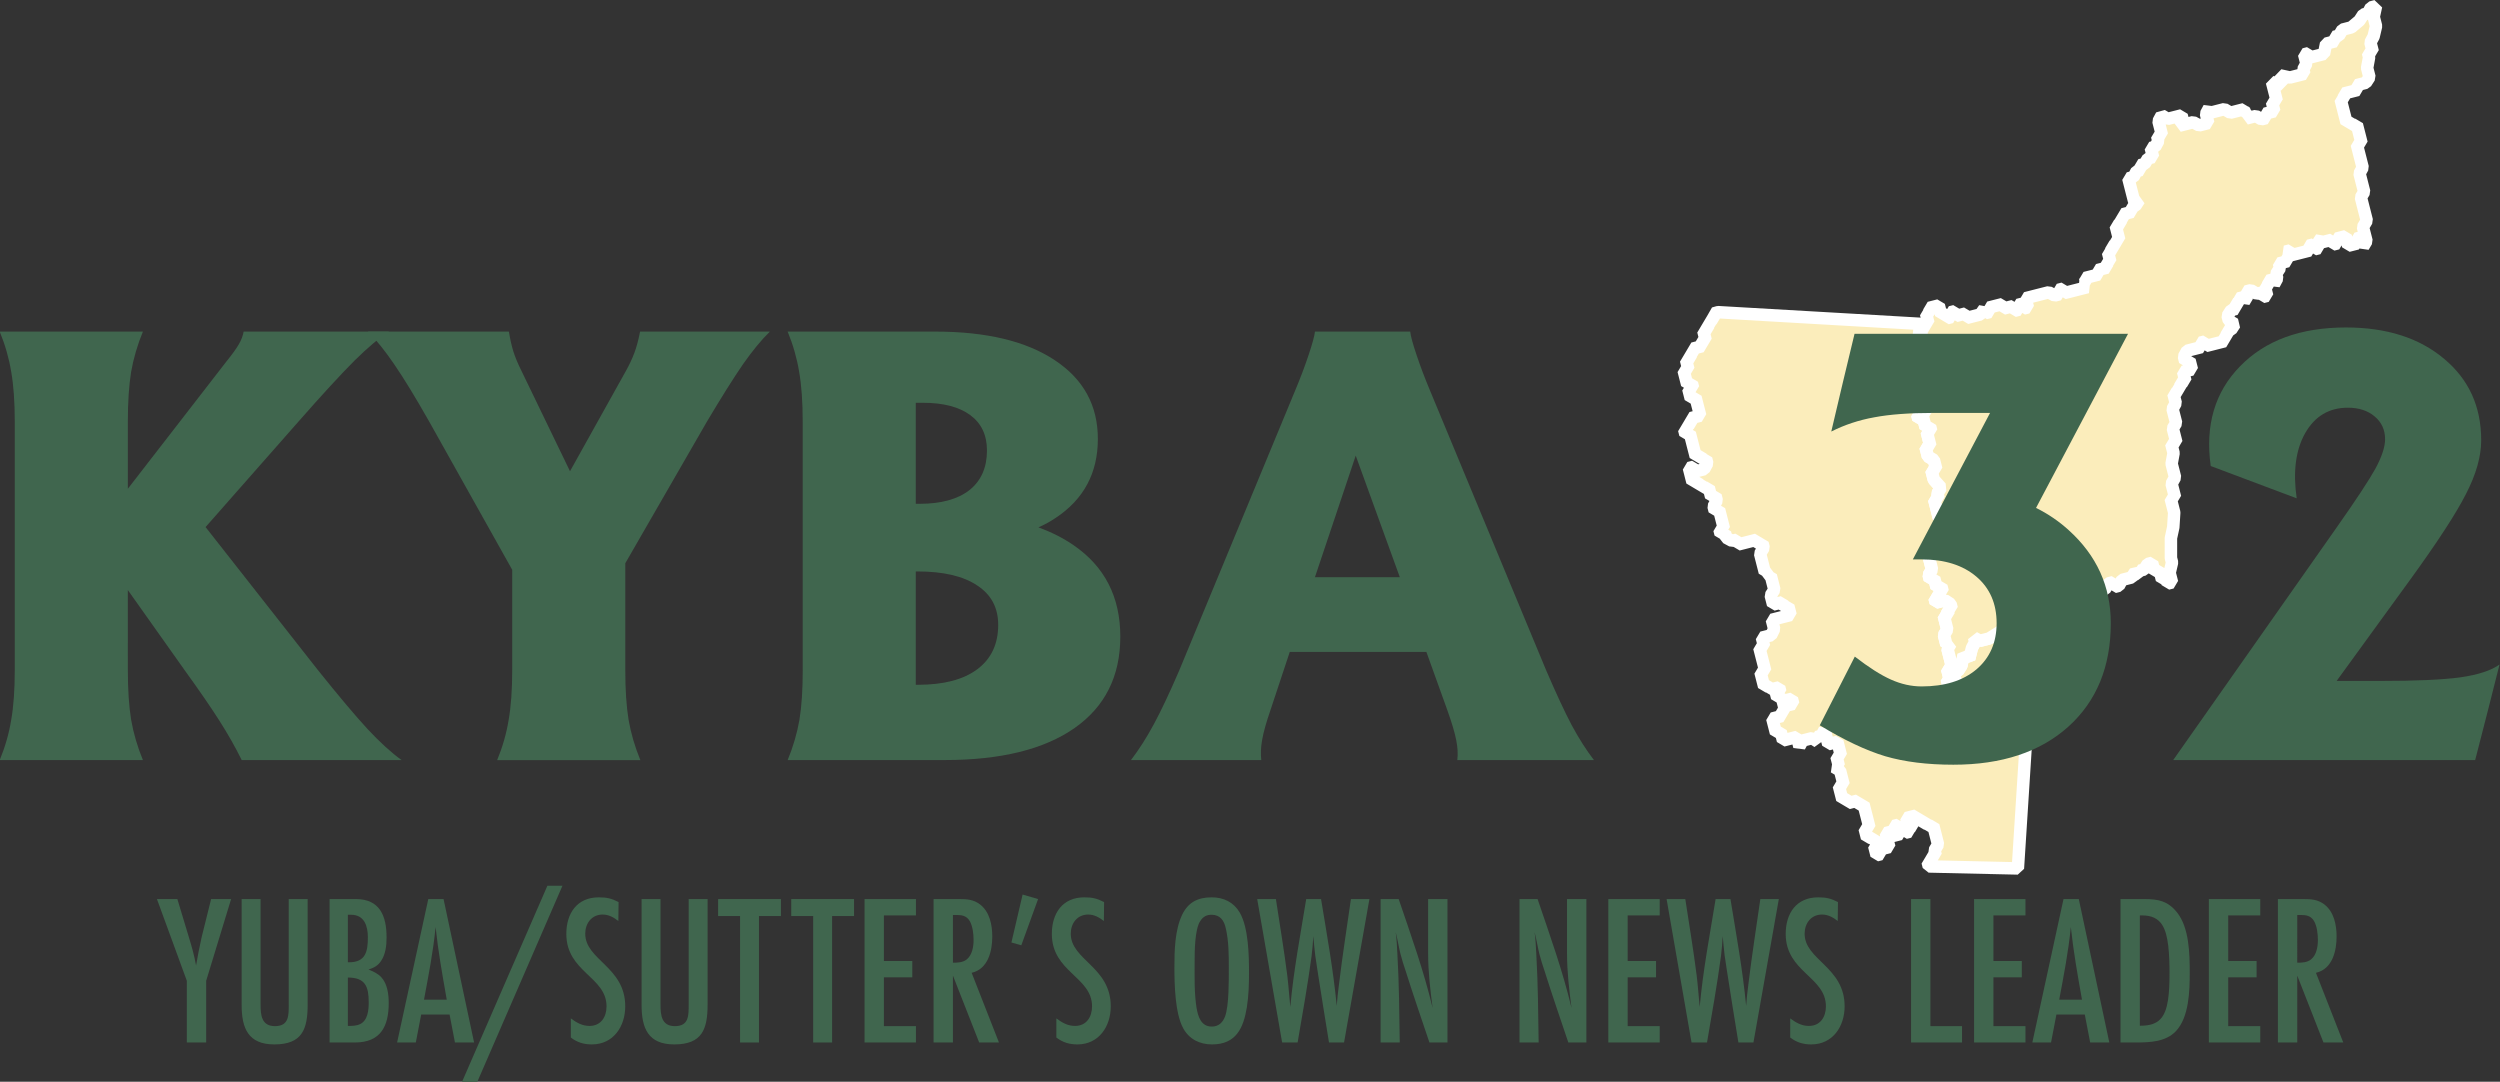 <?xml version="1.0" encoding="UTF-8" standalone="no"?>
<svg
   xmlns:dc="http://purl.org/dc/elements/1.1/"
   xmlns:cc="http://creativecommons.org/ns#"
   xmlns:rdf="http://www.w3.org/1999/02/22-rdf-syntax-ns#"
   xmlns:svg="http://www.w3.org/2000/svg"
   xmlns="http://www.w3.org/2000/svg"
   xmlns:sodipodi="http://sodipodi.sourceforge.net/DTD/sodipodi-0.dtd"
   xmlns:inkscape="http://www.inkscape.org/namespaces/inkscape"
   version="1.1"
   id="svg2"
   sodipodi:docname="KYBA_logo_v2.svg"
   inkscape:version="0.92.5 (2060ec1f9f, 2020-04-08)"
   width="571.76"
   height="247.393">
  <rect width="100%" height="100%" fill="#333333" stroke="none"/>
  <defs
     id="defs6" />
  <sodipodi:namedview
     pagecolor="#ffffff"
     bordercolor="#666666"
     borderopacity="1"
     objecttolerance="10"
     gridtolerance="10"
     guidetolerance="10"
     inkscape:pageopacity="0"
     inkscape:pageshadow="2"
     inkscape:window-width="1366"
     inkscape:window-height="719"
     id="namedview4"
     showgrid="false"
     inkscape:zoom="0.98395825"
     inkscape:cx="235.89269"
     inkscape:cy="-52.082382"
     inkscape:window-x="0"
     inkscape:window-y="25"
     inkscape:window-maximized="1"
     inkscape:current-layer="svg2"
     fit-margin-top="0"
     fit-margin-left="0"
     fit-margin-right="0"
     fit-margin-bottom="0" />
  <g
     id="g86"
     transform="matrix(2.852,0,0,2.852,83.381,-159.993)"
     style="fill:#fbedbb;fill-opacity:1">
    <path
       style="display:inline;fill:#fbedbb;fill-opacity:1;stroke:#ffffff;stroke-miterlimit:1"
       inkscape:connector-curvature="0"
       d="m 108.189,81.234 0.098,0.384 -0.383,0.098 0.09,0.354 -0.355,0.09 0.098,0.384 -0.383,0.098 0.091,0.355 0.098,0.383 -0.384,0.098 0.098,0.384 -0.354,0.09 -0.384,0.098 0.09,0.355 -0.354,0.09 0.098,0.384 -0.384,0.098 0.09,0.354 0.098,0.384 -0.383,0.098 0.098,0.384 0.09,0.354 0.098,0.384 0.383,-0.098 0.09,0.355 -0.383,0.098 0.098,0.383 0.098,0.384 0.383,-0.098 0.09,0.355 0.098,0.383 0.091,0.354 0.098,0.384 -0.383,0.098 -0.354,0.09 0.098,0.384 -0.383,0.098 0.09,0.354 -0.355,0.09 0.098,0.384 0.354,-0.09 0.098,0.384 0.09,0.354 0.098,0.384 0.091,0.354 0.098,0.383 0.383,-0.098 0.098,0.384 0.355,-0.09 0.09,0.354 -0.257,0.474 -0.383,0.098 -0.355,0.09 -0.098,-0.383 -0.383,0.098 0.098,0.383 0.09,0.355 0.098,0.384 0.383,-0.098 0.098,0.384 0.355,-0.09 0.09,0.354 0.383,-0.098 0.098,0.384 0.09,0.354 0.355,-0.09 0.098,0.383 -0.257,0.475 0.09,0.355 0.355,-0.09 0.098,0.383 0.09,0.354 0.098,0.384 0.098,0.383 -0.355,0.09 0.09,0.355 0.355,-0.09 0.098,0.384 0.473,0.256 0.384,-0.098 0.098,0.384 0.354,-0.09 0.384,-0.098 0.354,-0.09 0.384,-0.098 0.098,0.384 0.383,-0.098 0.09,0.355 -0.286,0.481 0.09,0.354 0.098,0.384 0.098,0.383 0.09,0.355 0.383,-0.098 -0.285,0.482 0.383,-0.098 0.09,0.354 0.105,0.413 0.091,0.355 -0.293,0.452 0.098,0.384 0.09,0.355 0.383,-0.098 0.355,-0.091 0.105,0.414 0.383,-0.098 0.09,0.354 0.091,0.355 -0.383,0.098 -0.355,0.09 -0.383,0.098 -0.384,0.098 0.098,0.384 0.09,0.354 -0.249,0.504 -0.384,0.098 -0.354,0.09 0.09,0.355 0.09,0.354 -0.384,0.098 0.098,0.384 0.098,0.384 0.098,0.384 0.09,0.354 0.09,0.355 -0.383,0.098 0.098,0.384 0.09,0.354 0.105,0.414 0.383,-0.098 0.09,0.355 0.384,-0.098 0.354,-0.09 0.09,0.354 -0.354,0.09 0.098,0.384 0.354,-0.09 0.098,0.384 0.098,0.384 0.09,0.354 -0.354,0.09 0.091,0.354 -0.384,0.098 -0.383,0.098 0.098,0.384 0.098,0.383 0.098,0.384 0.383,-0.098 0.09,0.354 0.09,0.354 0.384,-0.098 0.354,-0.09 0.384,-0.098 0.098,0.384 0.098,0.384 0.256,-0.475 0.414,-0.105 0.354,-0.09 0.453,0.293 -0.098,-0.384 0.383,-0.098 0.257,-0.475 0.098,0.384 0.098,0.384 0.098,0.384 0.383,-0.098 0.355,-0.091 0.09,0.354 0.09,0.355 0.098,0.383 -0.355,0.09 0.098,0.384 0.09,0.355 -0.383,0.098 0.481,0.287 0.09,0.354 0.098,0.384 0.098,0.384 -0.383,0.098 0.09,0.354 0.098,0.384 0.09,0.355 0.383,-0.098 0.098,0.383 0.355,-0.091 0.383,-0.098 0.098,0.384 0.384,-0.098 0.09,0.355 0.098,0.383 0.091,0.355 0.105,0.414 0.09,0.355 -0.384,0.098 0.09,0.354 0.098,0.384 0.384,-0.098 0.09,0.355 0.354,-0.09 0.098,0.383 0.384,-0.098 0.098,0.384 0.384,-0.098 -0.098,-0.384 -0.098,-0.383 -0.09,-0.355 0.354,-0.09 0.091,0.354 0.384,-0.098 0.354,-0.09 -0.09,-0.355 -0.354,0.09 -0.098,-0.384 0.354,-0.09 0.098,0.384 0.384,-0.098 0.09,0.354 0.354,-0.09 -0.09,-0.355 0.384,-0.098 -0.098,-0.384 -0.384,0.098 -0.09,-0.354 0.384,-0.098 0.383,-0.098 0.09,0.354 0.355,-0.09 0.098,0.384 0.383,-0.098 0.09,0.355 0.384,-0.098 0.105,0.414 0.09,0.354 0.09,0.355 0.098,0.383 -0.286,0.482 0.098,0.384 -0.383,0.098 0.09,0.355 -0.355,0.09 0.09,0.354 7.147,0.16 0.95,-14.901 3.268,0.362 0.083,-5.966 -0.768,0.196 0.09,0.354 -0.738,0.188 -0.09,-0.354 -0.354,0.09 -0.091,-0.355 -2.628,0.67 0.091,0.354 -1.093,0.279 -1.061,0.647 -0.708,0.181 -0.475,-0.256 0.09,0.354 -0.256,0.475 -0.218,0.874 -0.459,-0.323 -0.159,0.858 -0.293,0.453 -0.354,0.09 0.188,0.738 -0.414,0.105 0.098,0.384 -0.452,-0.294 0.264,-0.444 -0.188,-0.739 0.414,-0.105 -0.384,-1.506 0.265,-0.444 -0.355,0.09 -0.196,-0.768 0.265,-0.445 -0.279,-1.093 0.383,-0.098 -0.105,-0.414 0.354,-0.09 -0.09,-0.355 -0.453,-0.294 -0.738,0.188 -0.09,-0.354 0.355,-0.09 -0.09,-0.355 0.383,-0.098 -0.105,-0.414 -0.383,0.098 -0.09,-0.354 -0.098,-0.384 -0.355,0.091 -0.09,-0.355 0.265,-0.444 -0.294,-1.153 0.383,-0.098 -0.09,-0.354 0.265,-0.445 0.354,-0.09 -0.105,-0.414 0.414,-0.105 -0.09,-0.354 0.354,-0.09 -0.098,-0.384 0.384,-0.098 -0.09,-0.355 -0.098,-0.383 -0.098,-0.384 -0.384,0.098 0.098,0.384 -0.354,0.09 -0.098,-0.384 -0.09,-0.355 -0.098,-0.383 -0.09,-0.355 0.354,-0.09 -0.098,-0.384 0.286,-0.482 -0.572,-0.64 -0.09,-0.355 -0.098,-0.383 0.384,-0.098 -0.098,-0.384 -0.09,-0.355 -0.482,-0.285 -0.09,-0.355 -0.098,-0.384 0.384,-0.098 -0.098,-0.383 -0.09,-0.355 -0.098,-0.384 0.354,-0.09 -0.09,-0.354 -0.354,0.09 -0.098,-0.384 -0.098,-0.384 -0.384,0.098 -0.09,-0.354 0.384,-0.098 0.354,-0.09 -0.098,-0.383 0.384,-0.098 -0.09,-0.355 -0.098,-0.384 -0.098,-0.383 -0.384,0.098 -0.091,-0.355 -0.098,-0.384 -0.444,-0.264 -0.098,-0.384 -0.098,-0.384 0.354,-0.09 -0.09,-0.354 -0.098,-0.384 0.384,-0.098 0.383,-0.098 -0.098,-0.384 -0.383,0.098 -0.09,-0.355 0.383,-0.098 0.354,-0.09 -0.098,-0.383 -0.354,0.09 -0.091,-0.355 0.355,-0.09 -0.098,-0.384 -0.453,-0.293 0.354,-0.09 0.383,-0.098 -0.09,-0.355 -16.499,-0.953 z m 13.222,42.62 -0.354,0.09 0.098,0.384 0.09,0.355 0.354,-0.09 -0.09,-0.355 z m -7.304,-11.633 0.354,-0.09 0.105,0.414 -0.354,0.09 z"
       stroke-miterlimit="1"
       id="_x31_01_Sutter" />
    <path
       style="display:inline;fill:#fbedbb;fill-opacity:1;stroke:#ffffff;stroke-miterlimit:1"
       inkscape:connector-curvature="0"
       d="m 160.891,56.697 -0.256,0.474 -0.354,0.09 -0.315,0.49 -0.647,0.543 -0.355,0.09 -0.354,0.09 -0.287,0.481 -0.383,0.098 0.091,0.355 -0.384,0.098 -0.354,0.09 -0.167,0.829 -0.738,0.188 -0.414,0.105 -0.09,-0.354 -0.354,0.09 0.09,0.354 0.098,0.384 -0.256,0.475 0.09,0.354 -0.384,0.098 -0.354,0.09 -0.414,0.105 -0.799,-0.173 0.09,0.354 0.098,0.384 -0.836,-0.196 0.287,1.123 0.098,0.383 -0.384,0.098 0.188,0.739 -0.383,0.098 -0.355,0.091 0.09,0.354 -0.383,0.098 -0.445,-0.264 -0.383,0.098 -0.384,0.098 0.286,-0.482 -0.384,0.098 -0.09,-0.355 -0.354,0.09 -0.384,0.098 -0.354,0.09 -0.481,-0.285 -0.354,0.09 -0.769,0.196 -0.098,-0.384 -0.256,0.474 0.188,0.738 -0.384,0.098 -0.354,0.09 -0.475,-0.257 -0.383,0.098 -0.355,0.09 -0.383,0.098 0.286,-0.481 -0.09,-0.355 -0.383,0.098 -0.355,0.09 -0.383,0.098 -0.482,-0.286 -0.256,0.475 0.188,0.738 0.09,0.355 -0.384,0.098 0.098,0.384 -0.256,0.474 -0.355,0.09 0.091,0.355 0.098,0.384 -0.413,0.105 -0.265,0.444 -0.383,0.098 0.098,0.384 -0.355,0.09 -0.256,0.475 -0.414,0.105 0.09,0.354 0.098,0.384 0.09,0.354 0.098,0.384 0.09,0.354 0.414,-0.105 -0.316,0.49 -0.354,0.09 0.098,0.384 -0.384,0.098 -0.354,0.09 0.09,0.354 -0.355,0.09 0.098,0.384 -0.414,0.105 0.09,0.354 0.098,0.383 0.098,0.384 -0.354,0.09 0.09,0.355 -0.384,0.098 0.098,0.384 -0.354,0.09 0.09,0.354 0.098,0.384 -0.354,0.09 0.098,0.384 -0.384,0.098 -0.384,0.098 0.09,0.354 -0.383,0.098 -0.354,0.09 -0.354,0.09 0.098,0.384 -0.414,0.105 0.504,0.25 -0.414,0.105 -0.354,0.09 -0.384,0.098 -0.354,0.09 -0.355,0.09 -0.09,-0.355 -0.383,0.098 0.091,0.355 -0.384,0.098 -0.475,-0.257 -0.354,0.09 -0.354,0.09 -0.384,0.098 -0.384,0.098 -0.383,0.098 0.091,0.355 0.098,0.383 -0.355,0.09 -0.098,-0.383 -0.354,0.09 0.098,0.383 -0.384,0.098 -0.098,-0.383 -0.383,0.098 -0.384,0.098 -0.091,-0.355 -0.354,0.09 -0.354,0.09 -0.383,0.098 0.09,0.355 -0.355,0.09 -0.09,-0.354 -0.322,0.46 -0.354,0.09 -0.354,0.09 -0.384,0.098 -0.09,-0.355 -0.383,0.098 -0.384,0.098 -0.098,-0.384 -0.354,0.09 0.098,0.384 -0.355,0.09 -0.098,-0.384 -0.384,0.098 -0.09,-0.354 -0.098,-0.384 -0.383,0.098 -0.384,0.098 0.098,0.384 -0.354,0.09 0.09,0.354 0.098,0.384 -0.355,0.09 0.09,0.355 -0.383,0.098 -0.354,0.09 0.453,0.293 0.098,0.384 -0.355,0.09 0.091,0.355 0.354,-0.09 0.098,0.383 -0.354,0.09 -0.383,0.098 0.09,0.355 0.383,-0.098 0.098,0.384 -0.383,0.098 -0.384,0.098 0.098,0.384 0.09,0.354 -0.354,0.09 0.098,0.384 0.098,0.384 0.444,0.264 0.098,0.384 0.091,0.355 0.384,-0.098 0.098,0.383 0.098,0.384 0.09,0.355 -0.384,0.098 0.098,0.383 -0.354,0.09 -0.384,0.098 0.09,0.354 0.384,-0.098 0.098,0.384 0.098,0.384 0.354,-0.09 0.09,0.354 -0.354,0.09 0.098,0.384 0.09,0.355 0.098,0.383 -0.384,0.098 0.098,0.384 0.09,0.355 0.482,0.285 0.09,0.355 0.098,0.384 -0.384,0.098 0.098,0.383 0.09,0.355 0.572,0.64 -0.286,0.482 0.098,0.384 -0.354,0.09 0.09,0.355 0.098,0.383 0.09,0.355 0.098,0.384 0.354,-0.09 -0.098,-0.384 0.384,-0.098 0.098,0.384 0.098,0.383 0.09,0.355 -0.384,0.098 0.098,0.384 -0.354,0.09 0.09,0.354 -0.414,0.105 0.105,0.414 -0.354,0.09 -0.265,0.445 0.09,0.354 -0.383,0.098 0.098,0.384 0.091,0.355 0.105,0.414 -0.265,0.444 0.09,0.355 0.355,-0.091 0.098,0.384 0.09,0.354 0.383,-0.098 0.105,0.414 -0.383,0.098 0.09,0.355 -0.355,0.09 0.09,0.354 0.355,-0.09 0.383,-0.098 0.453,0.294 0.09,0.355 -0.354,0.09 0.105,0.414 -0.383,0.098 0.09,0.354 0.09,0.355 0.098,0.384 -0.265,0.445 0.105,0.413 0.09,0.355 0.355,-0.09 -0.265,0.444 0.098,0.384 0.091,0.355 0.105,0.414 0.09,0.354 -0.414,0.105 0.091,0.355 0.098,0.384 -0.264,0.444 0.459,0.324 -0.105,-0.414 0.414,-0.105 -0.09,-0.354 -0.098,-0.384 0.354,-0.09 0.293,-0.453 0.159,-0.858 0.459,0.323 0.218,-0.874 0.256,-0.475 -0.09,-0.354 0.475,0.256 0.354,-0.09 0.384,-0.098 1.031,-0.64 0.355,-0.09 0.354,-0.09 0.384,-0.098 -0.091,-0.354 0.383,-0.098 0.384,-0.098 0.355,-0.09 0.354,-0.09 0.384,-0.098 0.383,-0.098 0.384,-0.098 0.091,0.355 0.354,-0.09 0.09,0.354 0.355,-0.091 0.413,-0.105 -0.09,-0.354 0.355,-0.09 0.383,-0.098 0.355,-0.09 0.263,-0.445 0.384,-0.098 0.383,-0.098 0.384,-0.098 -0.105,-0.414 0.354,-0.09 0.354,-0.09 -0.09,-0.354 0.383,-0.098 0.286,-0.482 0.384,-0.098 0.098,0.384 0.354,-0.09 0.256,-0.474 0.384,-0.098 0.384,-0.098 0.293,-0.453 0.445,0.264 -0.091,-0.355 0.354,-0.09 0.294,-0.452 0.354,-0.09 0.09,0.354 0.09,0.355 0.414,-0.105 0.098,0.384 0.09,0.354 0.354,-0.09 0.105,0.414 0.355,-0.09 -0.196,-0.768 0.195,-0.837 -0.09,-0.354 v -1.604 l 0.188,-0.867 0.075,-1.183 -0.09,-0.354 -0.105,-0.413 -0.09,-0.355 0.354,-0.09 -0.188,-0.738 -0.091,-0.354 0.279,-0.512 -0.09,-0.354 -0.188,-0.739 0.158,-0.858 -0.09,-0.355 -0.098,-0.383 0.414,-0.105 -0.188,-0.739 -0.098,-0.384 0.265,-0.444 -0.098,-0.384 -0.188,-0.738 0.256,-0.475 -0.091,-0.355 -0.098,-0.383 0.384,-0.098 -0.09,-0.355 0.354,-0.09 -0.098,-0.384 0.414,-0.105 -0.098,-0.383 -0.09,-0.355 0.354,-0.09 0.355,-0.09 -0.098,-0.384 -0.09,-0.354 -0.355,0.09 -0.098,-0.384 0.257,-0.475 0.383,-0.098 0.354,-0.09 0.413,-0.105 -0.09,-0.355 0.355,-0.09 0.09,0.355 0.354,-0.09 0.384,-0.098 0.354,-0.09 0.414,-0.105 -0.091,-0.355 0.354,-0.09 -0.098,-0.383 0.355,-0.09 0.293,-0.453 -0.481,-0.287 -0.098,-0.383 0.293,-0.452 0.384,-0.098 -0.098,-0.384 0.384,-0.098 -0.09,-0.354 0.354,-0.09 0.09,0.354 0.264,-0.444 -0.098,-0.384 0.384,-0.098 0.482,0.286 0.383,-0.098 0.09,0.354 0.355,-0.09 -0.09,-0.354 -0.098,-0.384 0.354,-0.09 -0.098,-0.384 0.384,-0.098 0.098,0.384 0.256,-0.475 -0.09,-0.354 0.315,-0.489 -0.09,-0.355 0.354,-0.09 0.354,-0.09 -0.098,-0.384 0.383,-0.098 -0.481,-0.286 0.383,-0.098 0.098,0.383 0.384,-0.098 0.384,-0.098 0.354,-0.09 0.354,-0.09 -0.098,-0.383 0.384,-0.098 0.098,0.383 0.354,-0.09 -0.098,-0.383 0.293,-0.453 0.09,0.354 0.384,-0.098 0.354,-0.09 0.098,0.383 0.384,-0.098 -0.098,-0.383 0.354,-0.09 0.384,-0.098 0.098,0.383 0.098,0.384 0.383,-0.098 0.355,-0.09 -0.098,-0.384 0.383,-0.098 0.098,0.384 0.09,0.354 0.265,-0.445 -0.098,-0.384 -0.098,-0.383 -0.09,-0.355 0.307,-0.519 -0.09,-0.354 -0.188,-0.739 -0.09,-0.354 -0.105,-0.414 0.264,-0.445 -0.188,-0.738 -0.09,-0.355 -0.098,-0.384 0.256,-0.474 -0.091,-0.354 -0.098,-0.384 -0.188,-0.738 -0.098,-0.384 0.384,-0.098 -0.09,-0.354 -0.098,-0.384 -0.188,-0.739 -0.384,0.098 -0.09,-0.354 -0.354,0.09 -0.098,-0.384 -0.098,-0.384 -0.09,-0.354 -0.098,-0.384 -0.09,-0.355 0.354,-0.09 -0.098,-0.383 0.384,-0.098 0.354,-0.09 0.384,-0.098 -0.098,-0.384 0.384,-0.098 0.354,-0.09 0.294,-0.453 -0.188,-0.738 0.158,-0.858 -0.09,-0.354 0.384,-0.098 -0.098,-0.384 -0.09,-0.354 0.256,-0.475 0.196,-0.837 -0.098,-0.383 -0.09,-0.355 0.188,-0.865 z"
       stroke-miterlimit="1"
       id="_x31_15_Yuba" />
  </g>
  <g
     aria-label="KYBA 32"
     style="font-style:normal;font-variant:normal;font-weight:bold;font-stretch:normal;font-size:24px;line-height:1.25;font-family:'Albertus Extra Bold';-inkscape-font-specification:'Albertus Extra Bold, Bold';font-variant-ligatures:normal;font-variant-caps:normal;font-variant-numeric:normal;font-feature-settings:normal;text-align:center;letter-spacing:0px;word-spacing:0px;writing-mode:lr-tb;text-anchor:middle;fill:#40664e;fill-opacity:1;stroke:none"
     id="text186"
     transform="matrix(5.343,0,0,5.343,-968.561,-1415.158)">
    <path
       d="m 186.749,293.541 q 0,1.266 0.141,2.133 0.152,0.867 0.504,1.723 h -3.059 -3.07 q 0.352,-0.855 0.492,-1.723 0.152,-0.867 0.152,-2.133 v -10.629 q 0,-1.266 -0.152,-2.133 -0.141,-0.867 -0.492,-1.723 h 3.059 3.07 q -0.352,0.855 -0.504,1.723 -0.141,0.867 -0.141,2.133 v 2.871 0 l 4.23,-5.461 q 0.352,-0.434 0.516,-0.715 0.164,-0.281 0.211,-0.551 h 3.105 3.117 q -0.598,0.375 -1.477,1.242 -0.867,0.867 -2.402,2.613 l -3.973,4.512 v 0 l 4.805,6.117 q 1.324,1.652 2.121,2.52 0.809,0.867 1.465,1.336 h -3.422 -3.422 q -0.398,-0.809 -0.949,-1.676 -0.551,-0.867 -1.5,-2.18 l -2.426,-3.422 v 0 z"
       id="path188"
       inkscape:connector-curvature="0"
       style="fill:#40664e;fill-opacity:1" />
    <path
       d="m 203.202,289.252 v 0 l -3.551,-6.34 q -0.891,-1.57 -1.488,-2.438 -0.586,-0.867 -1.137,-1.418 h 3.012 3.023 q 0.07,0.457 0.188,0.844 0.117,0.375 0.352,0.844 l 2.074,4.289 v 0 l 2.391,-4.289 q 0.223,-0.398 0.363,-0.773 0.141,-0.375 0.246,-0.914 h 2.777 2.777 q -0.539,0.527 -1.148,1.395 -0.598,0.867 -1.547,2.461 l -3.492,6.059 v 0 4.57 q 0,1.266 0.141,2.133 0.152,0.867 0.504,1.723 h -3.059 -3.07 q 0.352,-0.855 0.492,-1.723 0.152,-0.867 0.152,-2.133 z"
       id="path190"
       inkscape:connector-curvature="0"
       style="fill:#40664e;fill-opacity:1" />
    <path
       d="m 215.636,293.541 v -10.629 q 0,-1.266 -0.152,-2.133 -0.141,-0.867 -0.492,-1.723 h 3.059 v 0 h 3.258 q 3.27,0 5.109,1.219 1.852,1.219 1.852,3.375 0,2.191 -1.816,3.387 -0.328,0.223 -0.727,0.398 v 0 q 0.855,0.316 1.5,0.762 2.004,1.371 2.004,3.914 0,2.543 -1.957,3.914 -1.957,1.371 -5.566,1.371 h -3.656 v 0 h -3.059 q 0.352,-0.855 0.504,-1.723 0.141,-0.867 0.141,-2.133 z m 4.84,-11.438 v 4.324 0 h 0.164 q 1.383,0 2.133,-0.586 0.75,-0.598 0.75,-1.699 0,-0.984 -0.715,-1.512 -0.715,-0.527 -2.027,-0.527 z m 0,7.219 v 4.852 0 h 0.094 q 1.652,0 2.543,-0.668 0.891,-0.668 0.891,-1.898 0,-1.102 -0.902,-1.688 -0.891,-0.598 -2.555,-0.598 h -0.07 z"
       id="path192"
       inkscape:connector-curvature="0"
       style="fill:#40664e;fill-opacity:1" />
    <path
       d="m 231.761,293.541 4.945,-11.941 q 0.34,-0.809 0.586,-1.547 0.246,-0.738 0.27,-0.996 h 2.039 2.039 q 0.023,0.258 0.27,0.996 0.246,0.738 0.586,1.547 l 4.957,11.941 q 0.645,1.5 1.102,2.367 0.469,0.867 0.949,1.488 h -2.918 -2.93 q 0.047,-0.387 -0.047,-0.855 -0.094,-0.48 -0.375,-1.266 l -0.902,-2.508 v 0 h -5.848 v 0 l -0.832,2.508 q -0.27,0.785 -0.352,1.266 -0.082,0.469 -0.035,0.855 h -2.789 -2.789 q 0.504,-0.656 0.973,-1.523 0.469,-0.867 1.102,-2.332 z m 7.547,-9.176 -1.746,5.203 v 0 h 3.633 v 0 z"
       id="path194"
       inkscape:connector-curvature="0"
       style="fill:#40664e;fill-opacity:1" />
    <path
       d="m 266.46,282.537 h -2.426 q -1.547,0 -2.531,0.188 -0.984,0.176 -1.84,0.609 l 0.492,-2.086 0.504,-2.098 v 0 h 11.707 v 0 l -3.938,7.453 v 0 q 0.762,0.375 1.395,0.949 1.805,1.629 1.805,3.984 0,2.789 -1.816,4.43 -1.816,1.629 -4.922,1.629 -1.676,0 -2.918,-0.363 -1.242,-0.375 -2.801,-1.324 l 1.5,-2.941 q 0.891,0.691 1.547,0.984 0.656,0.293 1.312,0.293 1.477,0 2.344,-0.727 0.867,-0.738 0.867,-1.98 0,-1.254 -0.867,-1.992 -0.867,-0.738 -2.344,-0.738 h -0.375 v 0 0 z"
       id="path196"
       inkscape:connector-curvature="0"
       style="fill:#40664e;fill-opacity:1" />
    <path
       d="m 287.483,283.709 q 0,1.031 -0.645,2.285 -0.633,1.254 -2.402,3.691 l -3.141,4.324 v 0 h 1.887 q 2.262,0 3.398,-0.152 1.148,-0.164 1.688,-0.551 l -0.516,2.039 -0.527,2.051 v 0 h -12.926 v 0 l 6.984,-9.938 q 1.254,-1.781 1.676,-2.543 0.41,-0.762 0.41,-1.254 0,-0.598 -0.445,-0.973 -0.445,-0.375 -1.148,-0.375 -1.207,0 -1.828,1.09 -0.609,1.078 -0.363,2.789 l -3.68,-1.383 q -0.363,-2.613 1.254,-4.266 1.617,-1.664 4.535,-1.664 2.602,0 4.195,1.336 1.594,1.324 1.594,3.492 z"
       id="path198"
       inkscape:connector-curvature="0"
       style="fill:#40664e;fill-opacity:1" />
  </g>
  <g
     aria-label="YUBA/SUTTER’S OWN NEWS LEADER"
     style="font-style:normal;font-variant:normal;font-weight:500;font-stretch:condensed;font-size:24px;line-height:1.25;font-family:'Futura Condensed PT';-inkscape-font-specification:'Futura Condensed PT, Medium Condensed';font-variant-ligatures:normal;font-variant-caps:normal;font-variant-numeric:normal;font-feature-settings:normal;text-align:center;letter-spacing:0px;word-spacing:0px;writing-mode:lr-tb;text-anchor:middle;fill:#40664e;fill-opacity:1;stroke:none"
     id="text38"
     transform="matrix(2.049,0,0,2.049,-248.785,-443.772)">
    <path
       d="m 147.214,316.931 h -2.232 l -1.056,4.248 c -0.192,0.816 -0.504,2.448 -0.624,3.168 -0.24,-1.296 -0.48,-2.088 -0.792,-3.12 l -1.296,-4.296 h -2.28 l 3.336,9.12 v 6.888 h 2.16 v -6.888 z"
       style="fill:#40664e;fill-opacity:1"
       id="path40"
       inkscape:connector-curvature="0" />
    <path
       d="m 155.758,316.931 h -2.112 v 11.76 c 0,1.2 0.048,2.424 -1.536,2.424 -1.512,0 -1.608,-1.248 -1.608,-2.424 v -11.76 h -2.112 v 11.832 c 0,2.568 0.72,4.392 3.648,4.392 3.12,0 3.72,-1.704 3.72,-4.464 z"
       style="fill:#40664e;fill-opacity:1"
       id="path42"
       inkscape:connector-curvature="0" />
    <path
       d="m 158.206,316.931 v 16.008 h 2.832 c 2.856,0 3.768,-1.8 3.768,-4.392 0,-0.984 -0.144,-2.16 -0.84,-2.904 -0.384,-0.408 -0.912,-0.648 -1.416,-0.84 0.624,-0.216 1.056,-0.432 1.416,-0.984 0.504,-0.768 0.6,-1.728 0.6,-2.616 0,-2.376 -0.744,-4.272 -3.432,-4.272 z m 2.04,7.056 v -5.304 h 0.36 c 1.488,0 1.872,1.272 1.872,2.52 0,1.56 -0.24,2.784 -2.088,2.784 z m 0,1.704 c 1.968,0 2.328,1.032 2.328,2.784 0,0.84 -0.096,2.016 -0.984,2.424 -0.408,0.192 -0.888,0.192 -1.344,0.192 z"
       style="fill:#40664e;fill-opacity:1"
       id="path44"
       inkscape:connector-curvature="0" />
    <path
       d="m 174.334,332.939 -3.408,-16.008 h -1.704 l -3.48,16.008 h 2.088 l 0.6,-3.12 h 3.168 l 0.6,3.12 z m -5.592,-4.776 c 0.504,-2.688 1.032,-5.376 1.296,-8.112 0.288,2.712 0.768,5.424 1.248,8.112 z"
       style="fill:#40664e;fill-opacity:1"
       id="path46"
       inkscape:connector-curvature="0" />
    <path
       d="m 184.198,315.443 h -1.68 l -9.528,21.888 h 1.704 z"
       style="fill:#40664e;fill-opacity:1"
       id="path48"
       inkscape:connector-curvature="0" />
    <path
       d="m 190.462,317.267 c -0.792,-0.408 -1.32,-0.528 -2.208,-0.528 -2.448,0 -3.624,1.8 -3.624,4.08 0,4.272 4.488,4.776 4.488,8.088 0,1.176 -0.624,2.184 -1.896,2.184 -0.816,0 -1.44,-0.36 -2.088,-0.84 v 2.136 c 0.72,0.552 1.464,0.768 2.352,0.768 2.4,0 3.72,-2.016 3.72,-4.248 0,-4.416 -4.464,-5.16 -4.464,-8.112 0,-1.152 0.72,-2.136 1.944,-2.136 0.672,0 1.224,0.312 1.752,0.72 z"
       style="fill:#40664e;fill-opacity:1"
       id="path50"
       inkscape:connector-curvature="0" />
    <path
       d="m 200.398,316.931 h -2.112 v 11.76 c 0,1.2 0.048,2.424 -1.536,2.424 -1.512,0 -1.608,-1.248 -1.608,-2.424 v -11.76 h -2.112 v 11.832 c 0,2.568 0.72,4.392 3.648,4.392 3.12,0 3.72,-1.704 3.72,-4.464 z"
       style="fill:#40664e;fill-opacity:1"
       id="path52"
       inkscape:connector-curvature="0" />
    <path
       d="m 208.582,318.827 v -1.896 h -7.008 v 1.896 h 2.448 v 14.112 h 2.112 v -14.112 z"
       style="fill:#40664e;fill-opacity:1"
       id="path54"
       inkscape:connector-curvature="0" />
    <path
       d="m 216.742,318.827 v -1.896 h -7.008 v 1.896 h 2.448 v 14.112 h 2.112 v -14.112 z"
       style="fill:#40664e;fill-opacity:1"
       id="path56"
       inkscape:connector-curvature="0" />
    <path
       d="m 223.654,332.939 v -1.824 h -3.576 v -5.448 h 3.168 v -1.824 h -3.168 v -5.088 h 3.576 v -1.824 h -5.736 v 16.008 z"
       style="fill:#40664e;fill-opacity:1"
       id="path58"
       inkscape:connector-curvature="0" />
    <path
       d="m 232.918,332.939 -3.048,-7.776 c 1.872,-0.432 2.304,-2.496 2.304,-4.056 0,-1.272 -0.288,-2.76 -1.368,-3.576 -0.72,-0.552 -1.464,-0.6 -2.328,-0.6 h -2.856 v 16.008 h 2.16 v -7.464 l 2.928,7.464 z m -5.136,-14.232 h 0.36 c 0.624,0 1.152,0.072 1.512,0.672 0.336,0.576 0.432,1.464 0.432,2.112 0,0.744 -0.144,1.656 -0.744,2.16 -0.432,0.36 -1.008,0.384 -1.56,0.384 z"
       style="fill:#40664e;fill-opacity:1"
       id="path60"
       inkscape:connector-curvature="0" />
    <path
       d="m 237.286,316.931 -1.728,-0.504 -1.248,5.352 1.104,0.312 z"
       style="fill:#40664e;fill-opacity:1"
       id="path62"
       inkscape:connector-curvature="0" />
    <path
       d="m 244.654,317.267 c -0.792,-0.408 -1.32,-0.528 -2.208,-0.528 -2.448,0 -3.624,1.8 -3.624,4.08 0,4.272 4.488,4.776 4.488,8.088 0,1.176 -0.624,2.184 -1.896,2.184 -0.816,0 -1.44,-0.36 -2.088,-0.84 v 2.136 c 0.72,0.552 1.464,0.768 2.352,0.768 2.4,0 3.72,-2.016 3.72,-4.248 0,-4.416 -4.464,-5.16 -4.464,-8.112 0,-1.152 0.72,-2.136 1.944,-2.136 0.672,0 1.224,0.312 1.752,0.72 z"
       style="fill:#40664e;fill-opacity:1"
       id="path64"
       inkscape:connector-curvature="0" />
    <path
       d="m 260.83,325.235 c 0,-1.968 -0.048,-5.088 -1.032,-6.792 -0.696,-1.176 -1.8,-1.704 -3.144,-1.704 -1.536,0 -2.616,0.552 -3.288,1.944 -0.816,1.704 -0.864,4.008 -0.864,5.88 0,1.896 0.072,5.136 0.984,6.792 0.672,1.224 1.848,1.8 3.216,1.8 2.664,0 3.504,-1.8 3.888,-4.152 0.192,-1.248 0.24,-2.496 0.24,-3.768 z m -2.256,-0.6 c 0,1.392 0.024,4.152 -0.408,5.376 -0.264,0.696 -0.72,1.152 -1.488,1.152 -1.2,0 -1.536,-1.104 -1.704,-2.088 -0.264,-1.656 -0.216,-3.384 -0.216,-5.064 0,-1.128 0,-3.744 0.648,-4.656 0.312,-0.456 0.672,-0.672 1.248,-0.672 0.96,0 1.392,0.648 1.584,1.512 0.336,1.44 0.336,2.976 0.336,4.44 z"
       style="fill:#40664e;fill-opacity:1"
       id="path66"
       inkscape:connector-curvature="0" />
    <path
       d="m 274.27,316.931 h -2.064 c -0.456,3.192 -0.96,6.384 -1.344,9.6 -0.096,0.768 -0.192,1.56 -0.24,2.328 -0.384,-4.008 -1.104,-7.968 -1.752,-11.928 h -1.656 c -0.648,4.008 -1.416,7.992 -1.776,12.048 -0.12,-1.176 -0.192,-2.328 -0.336,-3.504 -0.36,-2.856 -0.84,-5.688 -1.272,-8.544 h -2.088 l 2.784,16.008 h 1.728 c 0.552,-3.216 1.128,-6.432 1.56,-9.648 0.096,-0.744 0.144,-1.488 0.192,-2.232 0.072,0.72 0.12,1.44 0.216,2.16 0.072,0.528 0.168,1.08 0.24,1.608 0.408,2.712 0.864,5.4 1.296,8.112 h 1.68 z"
       style="fill:#40664e;fill-opacity:1"
       id="path68"
       inkscape:connector-curvature="0" />
    <path
       d="m 282.982,332.939 v -16.008 h -2.16 v 6.072 c 0,2.04 0.24,4.08 0.504,6.096 -0.984,-4.152 -2.424,-8.136 -3.792,-12.168 h -2.016 v 16.008 h 2.136 c -0.048,-3.288 -0.072,-6.6 -0.264,-9.888 -0.048,-0.816 -0.072,-1.632 -0.192,-2.424 0.216,0.792 0.336,1.608 0.528,2.4 0.168,0.672 0.384,1.32 0.6,1.968 0.84,2.664 1.752,5.304 2.64,7.944 z"
       style="fill:#40664e;fill-opacity:1"
       id="path70"
       inkscape:connector-curvature="0" />
    <path
       d="m 298.486,332.939 v -16.008 h -2.16 v 6.072 c 0,2.04 0.24,4.08 0.504,6.096 -0.984,-4.152 -2.424,-8.136 -3.792,-12.168 h -2.016 v 16.008 h 2.136 c -0.048,-3.288 -0.072,-6.6 -0.264,-9.888 -0.048,-0.816 -0.072,-1.632 -0.192,-2.424 0.216,0.792 0.336,1.608 0.528,2.4 0.168,0.672 0.384,1.32 0.6,1.968 0.84,2.664 1.752,5.304 2.64,7.944 z"
       style="fill:#40664e;fill-opacity:1"
       id="path72"
       inkscape:connector-curvature="0" />
    <path
       d="m 306.67,332.939 v -1.824 h -3.576 v -5.448 h 3.168 v -1.824 h -3.168 v -5.088 h 3.576 v -1.824 h -5.736 v 16.008 z"
       style="fill:#40664e;fill-opacity:1"
       id="path74"
       inkscape:connector-curvature="0" />
    <path
       d="m 319.966,316.931 h -2.064 c -0.456,3.192 -0.96,6.384 -1.344,9.6 -0.096,0.768 -0.192,1.56 -0.24,2.328 -0.384,-4.008 -1.104,-7.968 -1.752,-11.928 h -1.656 c -0.648,4.008 -1.416,7.992 -1.776,12.048 -0.12,-1.176 -0.192,-2.328 -0.336,-3.504 -0.36,-2.856 -0.84,-5.688 -1.272,-8.544 h -2.088 l 2.784,16.008 h 1.728 c 0.552,-3.216 1.128,-6.432 1.56,-9.648 0.096,-0.744 0.144,-1.488 0.192,-2.232 0.072,0.72 0.12,1.44 0.216,2.16 0.072,0.528 0.168,1.08 0.24,1.608 0.408,2.712 0.864,5.4 1.296,8.112 h 1.68 z"
       style="fill:#40664e;fill-opacity:1"
       id="path76"
       inkscape:connector-curvature="0" />
    <path
       d="m 326.566,317.267 c -0.792,-0.408 -1.32,-0.528 -2.208,-0.528 -2.448,0 -3.624,1.8 -3.624,4.08 0,4.272 4.488,4.776 4.488,8.088 0,1.176 -0.624,2.184 -1.896,2.184 -0.816,0 -1.44,-0.36 -2.088,-0.84 v 2.136 c 0.72,0.552 1.464,0.768 2.352,0.768 2.4,0 3.72,-2.016 3.72,-4.248 0,-4.416 -4.464,-5.16 -4.464,-8.112 0,-1.152 0.72,-2.136 1.944,-2.136 0.672,0 1.224,0.312 1.752,0.72 z"
       style="fill:#40664e;fill-opacity:1"
       id="path78"
       inkscape:connector-curvature="0" />
    <path
       d="m 340.414,332.939 v -1.824 h -3.528 v -14.184 h -2.16 v 16.008 z"
       style="fill:#40664e;fill-opacity:1"
       id="path80"
       inkscape:connector-curvature="0" />
    <path
       d="m 347.494,332.939 v -1.824 h -3.576 v -5.448 h 3.168 v -1.824 h -3.168 v -5.088 h 3.576 v -1.824 h -5.736 v 16.008 z"
       style="fill:#40664e;fill-opacity:1"
       id="path82"
       inkscape:connector-curvature="0" />
    <path
       d="m 356.854,332.939 -3.408,-16.008 h -1.704 l -3.48,16.008 h 2.088 l 0.6,-3.12 h 3.168 l 0.6,3.12 z m -5.592,-4.776 c 0.504,-2.688 1.032,-5.376 1.296,-8.112 0.288,2.712 0.768,5.424 1.248,8.112 z"
       style="fill:#40664e;fill-opacity:1"
       id="path84"
       inkscape:connector-curvature="0" />
    <path
       d="m 358.102,316.931 v 16.008 h 1.752 c 1.536,0 3.312,-0.072 4.44,-1.272 1.464,-1.56 1.536,-4.488 1.536,-6.504 0,-2.112 -0.048,-5.064 -1.44,-6.768 -1.008,-1.248 -2.064,-1.464 -3.624,-1.464 z m 2.16,14.136 v -12.312 h 0.264 c 2.184,0 2.664,1.512 2.904,3.36 0.12,1.032 0.144,2.088 0.144,3.12 0,0.984 -0.024,1.992 -0.168,2.976 -0.312,1.92 -1.008,2.856 -3.048,2.856 z"
       style="fill:#40664e;fill-opacity:1"
       id="path86"
       inkscape:connector-curvature="0" />
    <path
       d="m 373.702,332.939 v -1.824 h -3.576 v -5.448 h 3.168 v -1.824 h -3.168 v -5.088 h 3.576 v -1.824 h -5.736 v 16.008 z"
       style="fill:#40664e;fill-opacity:1"
       id="path88"
       inkscape:connector-curvature="0" />
    <path
       d="m 382.966,332.939 -3.048,-7.776 c 1.872,-0.432 2.304,-2.496 2.304,-4.056 0,-1.272 -0.288,-2.76 -1.368,-3.576 -0.72,-0.552 -1.464,-0.6 -2.328,-0.6 h -2.856 v 16.008 h 2.16 v -7.464 l 2.928,7.464 z m -5.136,-14.232 h 0.36 c 0.624,0 1.152,0.072 1.512,0.672 0.336,0.576 0.432,1.464 0.432,2.112 0,0.744 -0.144,1.656 -0.744,2.16 -0.432,0.36 -1.008,0.384 -1.56,0.384 z"
       style="fill:#40664e;fill-opacity:1"
       id="path90"
       inkscape:connector-curvature="0" />
  </g>
</svg>
